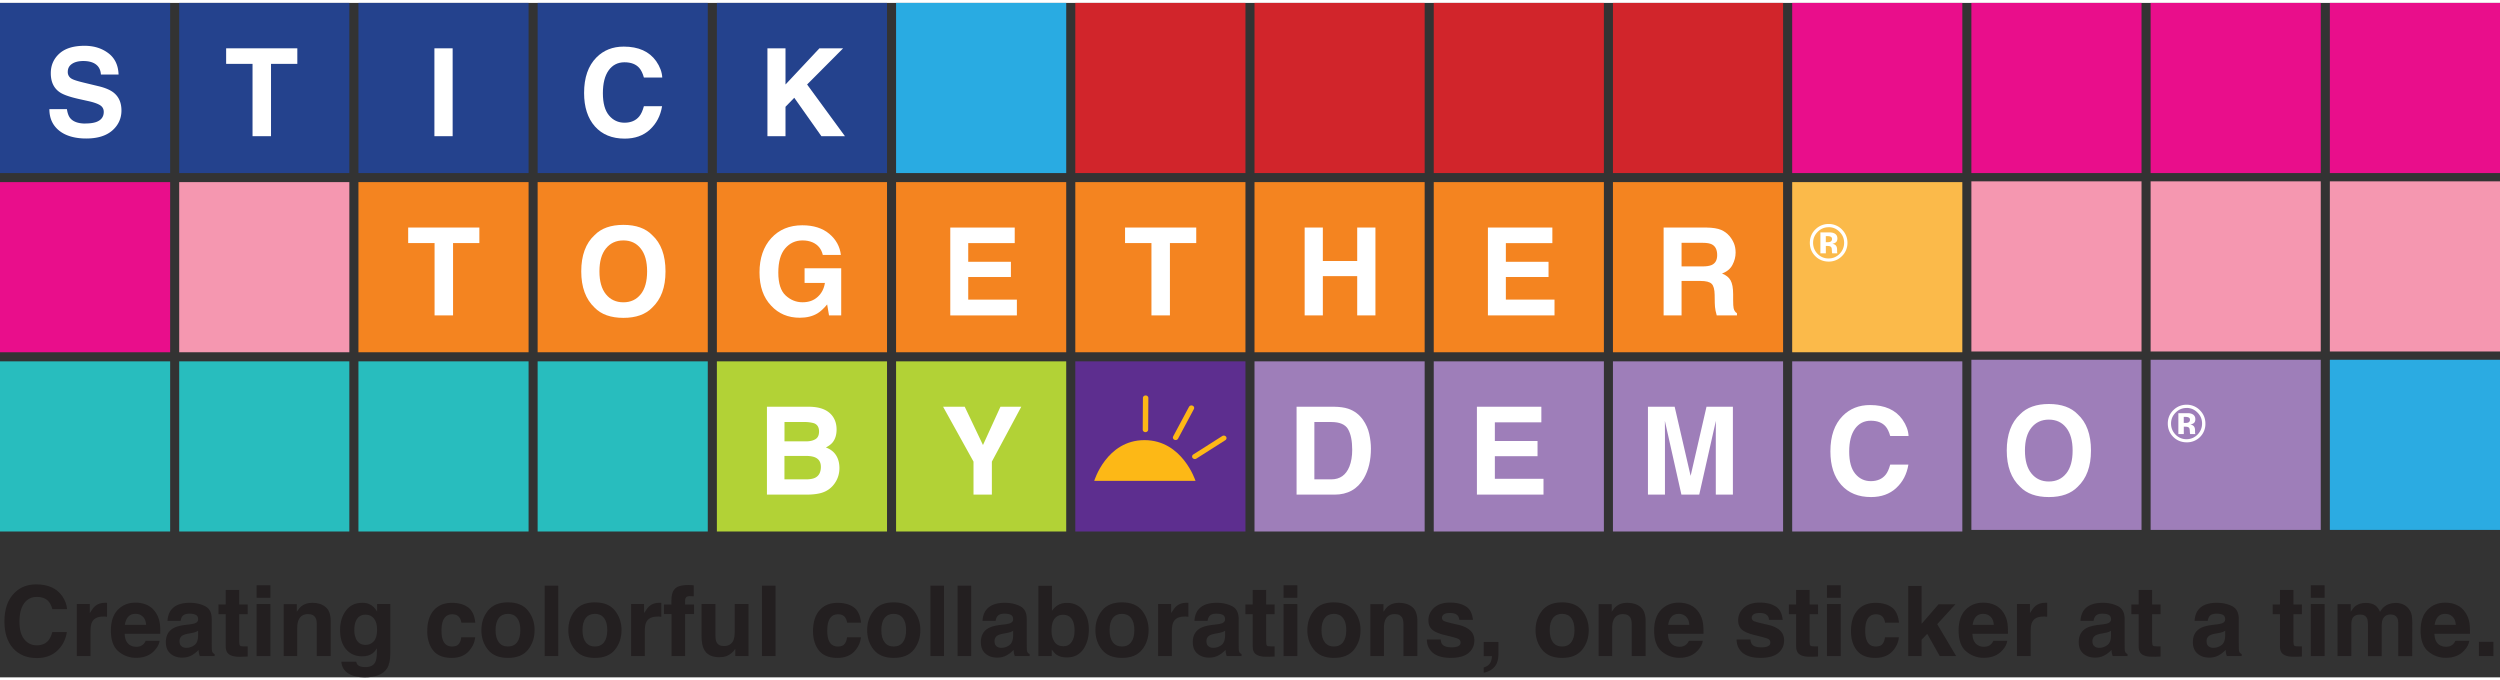 <svg xmlns="http://www.w3.org/2000/svg" viewBox="0 0 615.66 166.09" width="294" height="80"><rect x="0" y="0" width="615.66" height="166.09" fill="#333333" stroke="none"/><style><![CDATA[.P{fill:#fff}.Q{fill:#f48420}.R{fill:#24428d}]]></style><use href="#B" fill="#b2d236"/><use href="#B" x="44.14" fill="#5d2e8f"/><g fill="#9e7eb9"><use href="#B" x="88.27"/><use href="#B" x="132.41"/><use href="#B" x="176.54"/><use href="#B" x="220.68"/></g><path d="M0 44.13h41.9v41.9H0z" fill="#e90e8b"/><g fill="#28bdbe"><path d="M0 88.27h41.9v41.9H0z"/><use href="#B" x="-176.54"/><use href="#B" x="-132.4"/><use href="#B" x="-88.27"/></g><path d="M0 0h41.9v41.9H0z" class="R"/><path d="M21.06 29.69c1.07 0 1.93-.12 2.6-.35 1.26-.45 1.89-1.29 1.89-2.51 0-.71-.31-1.27-.94-1.66-.63-.38-1.61-.72-2.95-1.01l-2.29-.51c-2.25-.51-3.81-1.06-4.67-1.66-1.46-1-2.19-2.56-2.19-4.68 0-1.94.7-3.55 2.11-4.83s3.48-1.92 6.21-1.92c2.28 0 4.23.6 5.84 1.81s2.45 2.96 2.53 5.26h-4.35c-.08-1.3-.65-2.23-1.7-2.78-.7-.36-1.58-.54-2.63-.54-1.16 0-2.09.23-2.79.7s-1.04 1.13-1.04 1.97a1.85 1.85 0 0 0 1.03 1.73c.44.25 1.38.55 2.82.9l3.73.9c1.63.39 2.87.92 3.7 1.57 1.29 1.02 1.94 2.49 1.94 4.42s-.76 3.62-2.27 4.93-3.65 1.96-6.41 1.96-5.04-.64-6.65-1.93-2.42-3.06-2.42-5.31h4.32c.14.99.41 1.73.81 2.22.73.89 1.99 1.34 3.77 1.34z" class="P"/><use href="#B" x="-176.54" y="-88.27" class="R"/><path d="M73.22 11.18v3.83h-6.48v17.81h-4.55V15.01h-6.5v-3.83z" class="P"/><use href="#B" x="-132.4" y="-88.27" class="R"/><path d="M106.98 11.18h4.49v21.64h-4.49z" class="P"/><use href="#B" x="-132.4" y="-44.14" class="Q"/><use href="#C" class="P"/><use href="#B" x="-88.27" y="-44.14" class="Q"/><path d="M153.52 77.56c-3.09 0-5.46-.84-7.09-2.52-2.19-2.07-3.29-5.04-3.29-8.93s1.1-6.94 3.29-8.93c1.63-1.68 4-2.52 7.09-2.52s5.46.84 7.09 2.52c2.18 1.99 3.28 4.96 3.28 8.93s-1.09 6.86-3.28 8.93c-1.63 1.68-4 2.52-7.09 2.52zm4.27-5.81c1.05-1.32 1.57-3.2 1.57-5.64s-.52-4.31-1.58-5.63c-1.05-1.33-2.47-1.99-4.27-1.99s-3.22.66-4.29 1.98-1.6 3.2-1.6 5.64.53 4.32 1.6 5.64 2.5 1.98 4.29 1.98 3.22-.66 4.27-1.98z" class="P"/><use href="#B" x="-44.13" y="-44.14" class="Q"/><path d="M201.35 76.43c-1.19.73-2.66 1.1-4.4 1.1-2.87 0-5.22-.99-7.05-2.98-1.91-2-2.86-4.73-2.86-8.19s.96-6.31 2.89-8.43c1.93-2.11 4.48-3.17 7.65-3.17 2.75 0 4.96.7 6.63 2.09 1.67 1.4 2.63 3.14 2.87 5.22h-4.45c-.34-1.48-1.18-2.51-2.51-3.1-.74-.32-1.57-.48-2.48-.48-1.74 0-3.17.66-4.29 1.98s-1.68 3.3-1.68 5.94.61 4.55 1.82 5.65c1.21 1.11 2.59 1.66 4.14 1.66s2.76-.44 3.73-1.32 1.57-2.02 1.79-3.44h-5.01v-3.61h9.02v11.61h-3l-.46-2.7c-.87 1.03-1.65 1.75-2.35 2.17z" class="P"/><use href="#B" y="-44.14" class="Q"/><use href="#D" class="P"/><use href="#B" x="44.14" y="-44.14" class="Q"/><use href="#C" x="176.54" class="P"/><use href="#B" x="88.27" y="-44.14" class="Q"/><path d="M334.23 76.95v-9.66h-8.46v9.66h-4.48V55.31h4.48v8.25h8.46v-8.25h4.49v21.64z" class="P"/><use href="#B" x="132.41" y="-44.14" class="Q"/><use href="#D" x="132.4" class="P"/><use href="#B" x="176.54" y="-44.14" class="Q"/><path d="M418.78 68.47h-4.67v8.49h-4.42V55.32h10.62c1.52.03 2.68.22 3.5.56s1.51.85 2.08 1.51c.47.55.84 1.16 1.12 1.82.27.67.41 1.43.41 2.28 0 1.03-.26 2.04-.78 3.03s-1.38 1.69-2.57 2.11c1 .4 1.71.97 2.12 1.71s.62 1.87.62 3.38v1.45c0 .99.04 1.66.12 2.01.12.56.39.97.82 1.23v.54h-4.98l-.29-1.16c-.12-.61-.18-1.23-.19-1.86l-.03-2.01c-.02-1.38-.27-2.3-.76-2.76-.48-.46-1.39-.69-2.72-.69zm2.75-3.93c.9-.41 1.35-1.22 1.35-2.44 0-1.31-.44-2.19-1.31-2.64-.49-.25-1.22-.38-2.2-.38h-5.26v5.81h5.12c1.02 0 1.78-.12 2.29-.35z" class="P"/><use href="#B" x="-88.27" y="-88.27" class="R"/><path d="M160.05 31.2c-1.61 1.48-3.68 2.22-6.2 2.22-3.11 0-5.56-1-7.34-3-1.78-2.01-2.67-4.76-2.67-8.25 0-3.78 1.01-6.69 3.04-8.74 1.76-1.78 4-2.67 6.72-2.67 3.64 0 6.3 1.2 7.99 3.58.93 1.34 1.43 2.69 1.5 4.04h-4.52c-.29-1.04-.67-1.82-1.13-2.35-.82-.94-2.04-1.41-3.66-1.41s-2.94.66-3.89 1.99-1.42 3.2-1.42 5.63.5 4.25 1.5 5.45c1 1.21 2.28 1.81 3.83 1.81s2.79-.52 3.63-1.56c.46-.56.84-1.39 1.14-2.51h4.48c-.39 2.36-1.39 4.28-3 5.76z" class="P"/><use href="#B" x="-44.13" y="-88.27" class="R"/><path d="M208.09 32.82h-5.81l-6.68-9.46-2.16 2.22v7.24h-4.45V11.18h4.45v8.91l8.35-8.91h5.84l-8.87 8.91 9.32 12.73z" class="P"/><use href="#B" x="-176.54" y="-44.14" fill="#f597b0"/><use href="#B" y="-88.27" fill="#29abe2"/><g fill="#d1252b"><use href="#B" x="44.14" y="-88.27"/><use href="#B" x="88.27" y="-88.27"/><use href="#B" x="132.41" y="-88.27"/><use href="#B" x="176.54" y="-88.27"/></g><use href="#B" x="220.68" y="-44.14" fill="#fbba4a"/><g fill="#e90e8b"><use href="#B" x="220.68" y="-88.27"/><use href="#B" x="264.81" y="-88.27"/><use href="#B" x="308.95" y="-88.27"/><use href="#B" x="353.09" y="-88.27"/></g><g fill="#f597b0"><use href="#B" x="264.81" y="-44.33"/><use href="#B" x="308.95" y="-44.33"/><use href="#B" x="353.09" y="-44.33"/></g><g fill="#9e7eb9"><use href="#B" x="264.81" y="-0.39"/><use href="#B" x="308.95" y="-0.39"/></g><use href="#B" x="353.09" y="-0.39" fill="#2babe2"/><path d="M328.62 121.09h-9.32V99.45h9.32c1.34.02 2.46.18 3.35.47 1.52.5 2.75 1.42 3.69 2.75.75 1.08 1.27 2.24 1.54 3.49s.41 2.45.41 3.58c0 2.88-.58 5.32-1.73 7.31-1.57 2.69-3.98 4.04-7.25 4.04zm3.36-16.12c-.7-1.17-2.07-1.76-4.13-1.76h-4.17v14.12h4.17c2.13 0 3.62-1.05 4.46-3.16.46-1.15.69-2.53.69-4.12 0-2.2-.34-3.9-1.03-5.08zm46.66 6.66h-10.51v5.57h11.98v3.89h-16.4V99.45h15.87v3.83h-11.45v4.6h10.51v3.76zm31.4 9.46h-4.21V99.45h6.58l3.93 17.02 3.91-17.02h6.5v21.64h-4.21v-14.64l.01-1.77.01-1.75-4.1 18.16h-4.39L410 102.93l.01 1.75.01 1.77v14.64zm56.93-1.62c-1.62 1.48-3.68 2.22-6.2 2.22-3.11 0-5.56-1-7.34-3-1.78-2.01-2.67-4.76-2.67-8.25 0-3.78 1.01-6.69 3.04-8.74 1.76-1.78 4-2.67 6.72-2.67 3.64 0 6.3 1.19 7.99 3.58.93 1.34 1.43 2.69 1.5 4.04h-4.52c-.29-1.04-.67-1.82-1.13-2.35-.82-.94-2.04-1.41-3.66-1.41s-2.94.66-3.89 1.99-1.42 3.2-1.42 5.63.5 4.25 1.5 5.45c1 1.21 2.28 1.81 3.83 1.81s2.79-.52 3.63-1.56c.46-.56.84-1.39 1.14-2.51h4.48c-.39 2.36-1.39 4.28-3 5.76zm37.6 2.22c-3.09 0-5.46-.84-7.09-2.53-2.19-2.06-3.29-5.04-3.29-8.93s1.1-6.94 3.29-8.93c1.63-1.68 4-2.53 7.09-2.53s5.46.84 7.09 2.53c2.18 1.99 3.27 4.96 3.27 8.93s-1.09 6.86-3.27 8.93c-1.63 1.68-4 2.53-7.09 2.53zm4.27-5.81c1.05-1.32 1.57-3.2 1.57-5.64s-.53-4.3-1.58-5.63-2.47-1.99-4.27-1.99-3.22.66-4.29 1.98-1.6 3.2-1.6 5.64.53 4.32 1.6 5.64 2.5 1.98 4.29 1.98 3.22-.66 4.27-1.98z" class="P"/><use href="#B" x="-44.13" fill="#b2d236"/><path d="M541.75 100.31c.9.9 1.36 2 1.36 3.27a4.5 4.5 0 0 1-4.63 4.63c-1.26 0-2.4-.45-3.29-1.34s-1.34-1.99-1.34-3.29.48-2.48 1.45-3.37a4.53 4.53 0 0 1 3.19-1.26 4.52 4.52 0 0 1 3.27 1.36zm-3.27-.56c-1.06 0-1.97.39-2.72 1.16-.74.75-1.11 1.65-1.11 2.68s.37 1.98 1.12 2.73a3.66 3.66 0 0 0 2.7 1.12c1.05 0 1.95-.38 2.7-1.13.74-.76 1.12-1.67 1.12-2.73s-.37-1.92-1.11-2.68c-.75-.77-1.65-1.16-2.7-1.16zm-.69 4.6v1.82h-1.34v-5.14h1.43 1.06c.41.03.74.12 1.01.27.46.25.68.66.68 1.22 0 .43-.12.74-.36.94-.24.19-.54.31-.89.35.32.07.56.17.73.3.3.24.45.62.45 1.15v.46.15c0 .05.02.1.03.15l.04.15h-1.28c-.04-.16-.07-.4-.08-.71s-.04-.52-.08-.63a.62.62 0 0 0-.38-.38 1.47 1.47 0 0 0-.46-.08l-.3-.02h-.28zm.52-.92c.31 0 .56-.06.73-.19s.27-.33.27-.61-.14-.48-.42-.58c-.18-.07-.44-.11-.78-.11h-.33v1.49h.52z" class="P"/><g fill="#fdb816"><path d="M282.15 105.7h-.07c-.37 0-.67-.28-.67-.62l.05-7.8c0-.34.3-.61.67-.61s.67.28.67.62l-.05 7.8c0 .32-.27.58-.61.61m12.02 6.62a.68.68 0 0 1-.47-.26c-.21-.28-.13-.66.17-.86l7.14-4.54a.71.71 0 0 1 .93.16c.21.28.13.66-.17.86l-7.14 4.54a.75.75 0 0 1-.46.11"/><path d="M289.51 107.65c-.1 0-.2-.02-.3-.06-.33-.15-.47-.52-.31-.82l3.91-7.31c.16-.31.56-.43.9-.28.33.15.47.52.31.82l-3.91 7.31c-.12.22-.35.34-.59.34m-20.05 10.05s3.02-10.03 12.37-10.03 12.57 10.03 12.57 10.03h-24.93z"/></g><path d="M198.68 121.09h-9.81V99.45h10.51c2.65.04 4.53.81 5.64 2.31.67.92 1 2.02 1 3.3s-.33 2.38-1 3.19c-.37.45-.92.86-1.64 1.23 1.11.4 1.94 1.04 2.5 1.91s.84 1.93.84 3.17-.32 2.43-.97 3.45c-.41.67-.92 1.24-1.54 1.7-.7.53-1.52.89-2.46 1.09s-1.97.29-3.08.29zm2.14-13.66c.59-.35.88-.98.88-1.89 0-1.01-.39-1.67-1.17-2-.68-.22-1.54-.34-2.58-.34h-4.76v4.77h5.31c.95 0 1.72-.18 2.32-.54zm-2.25 4.13h-5.39v5.77h5.31c.95 0 1.69-.13 2.22-.38.96-.47 1.44-1.37 1.44-2.7 0-1.13-.46-1.9-1.4-2.32-.52-.23-1.25-.36-2.19-.37zm52.93-12.11l-7.24 13.51v8.13h-4.52v-8.13l-7.49-13.51h5.33l4.49 9.43 4.3-9.43h5.12zM453.6 55.8c.9.9 1.36 2 1.36 3.27a4.5 4.5 0 0 1-1.39 3.32 4.5 4.5 0 0 1-3.24 1.31c-1.26 0-2.4-.45-3.29-1.34s-1.34-1.99-1.34-3.29.48-2.48 1.45-3.37a4.53 4.53 0 0 1 3.19-1.26 4.52 4.52 0 0 1 3.27 1.36zm-3.27-.56c-1.06 0-1.97.39-2.72 1.16-.74.75-1.11 1.65-1.11 2.68s.37 1.98 1.12 2.73a3.66 3.66 0 0 0 2.7 1.12c1.05 0 1.95-.38 2.7-1.13.74-.76 1.12-1.67 1.12-2.73s-.37-1.92-1.11-2.68c-.75-.77-1.65-1.16-2.7-1.16zm-.69 4.6v1.82h-1.34v-5.14h1.43 1.06c.41.03.74.12 1.01.27.46.25.68.66.68 1.22 0 .43-.12.74-.36.94-.24.19-.54.31-.89.35.32.07.56.17.73.3.3.24.45.62.45 1.15v.46.15c0 .05.02.1.03.15l.04.15h-1.28c-.04-.16-.07-.4-.08-.71s-.04-.52-.08-.63a.62.62 0 0 0-.38-.38 1.47 1.47 0 0 0-.46-.08l-.3-.02h-.28zm.52-.92c.31 0 .56-.06.73-.19s.27-.33.27-.61-.14-.48-.42-.58c-.18-.07-.44-.11-.78-.11h-.33v1.49h.52z" class="P"/><g fill="#231f20"><path d="M14.07 159.56c-1.29 1.18-2.95 1.78-4.96 1.78-2.49 0-4.45-.8-5.88-2.4-1.43-1.61-2.14-3.81-2.14-6.61 0-3.03.81-5.36 2.43-7 1.41-1.43 3.21-2.14 5.39-2.14 2.92 0 5.05.96 6.4 2.87.74 1.07 1.14 2.15 1.2 3.23h-3.62c-.23-.83-.54-1.46-.91-1.88-.66-.75-1.63-1.13-2.93-1.13s-2.36.53-3.12 1.59-1.14 2.57-1.14 4.51.4 3.4 1.21 4.37c.8.97 1.82 1.45 3.06 1.45s2.24-.42 2.9-1.25c.37-.45.67-1.12.92-2.01h3.59c-.31 1.89-1.11 3.43-2.4 4.61z"/><use href="#E"/><path d="M39.3 157.09c-.09.76-.48 1.53-1.19 2.32-1.1 1.25-2.63 1.87-4.61 1.87-1.63 0-3.07-.53-4.32-1.58s-1.87-2.76-1.87-5.13c0-2.22.56-3.92 1.69-5.1s2.59-1.78 4.38-1.78c1.07 0 2.03.2 2.88.6s1.56 1.03 2.12 1.89c.5.76.83 1.64.98 2.65.09.59.12 1.43.11 2.54H30.7c.05 1.29.45 2.19 1.21 2.71.46.32 1.02.48 1.67.48.69 0 1.25-.2 1.68-.59.24-.21.44-.51.62-.88zm-3.32-3.93c-.06-.89-.32-1.56-.81-2.02-.48-.46-1.08-.69-1.79-.69-.78 0-1.38.24-1.81.73s-.7 1.14-.81 1.98h5.21zm6.23-3.74c.89-1.13 2.41-1.69 4.56-1.69 1.4 0 2.65.28 3.74.83 1.09.56 1.63 1.61 1.63 3.15v5.88l.02 1.48c.02.44.09.74.2.89a1.15 1.15 0 0 0 .49.39v.49H49.2c-.1-.26-.17-.5-.21-.73s-.07-.49-.09-.78a6.88 6.88 0 0 1-1.6 1.28c-.72.42-1.54.62-2.45.62-1.16 0-2.12-.33-2.88-.99s-1.13-1.6-1.13-2.82c0-1.58.61-2.72 1.82-3.42.67-.38 1.65-.66 2.94-.82l1.14-.14c.62-.08 1.06-.18 1.33-.29.48-.2.72-.52.72-.95 0-.53-.18-.89-.55-1.09-.36-.2-.9-.3-1.61-.3-.79 0-1.35.2-1.68.59-.24.29-.39.68-.47 1.18h-3.23c.07-1.12.38-2.04.94-2.76zm2.49 9.01c.31.26.7.39 1.15.39a3.35 3.35 0 0 0 1.99-.64c.61-.42.92-1.2.95-2.32v-1.25c-.21.13-.43.24-.64.32-.22.08-.51.16-.89.23l-.75.14c-.71.12-1.21.28-1.52.46-.52.31-.78.78-.78 1.42 0 .57.16.98.48 1.23zm16.29.03v2.5l-1.59.06c-1.58.05-2.67-.22-3.25-.82-.38-.38-.56-.98-.56-1.78v-7.89H53.8v-2.39h1.79v-3.58h3.32v3.58h2.08v2.39h-2.08v6.77c0 .53.07.85.2.98s.54.19 1.22.19h.32c.11 0 .23 0 .34-.02z"/><use href="#F"/><path d="M75.87 150.51c-1.14 0-1.92.48-2.34 1.45-.22.51-.33 1.16-.33 1.95v6.94h-3.34v-12.79h3.23v1.87c.43-.66.84-1.13 1.22-1.42.69-.52 1.56-.78 2.62-.78 1.32 0 2.41.35 3.25 1.04s1.26 1.84 1.26 3.45v8.63h-3.43v-7.8c0-.67-.09-1.19-.27-1.55-.33-.66-.96-.99-1.88-.99zm12.3 12.59c.36.31.97.46 1.82.46 1.21 0 2.01-.4 2.42-1.21.27-.52.4-1.39.4-2.61v-.82c-.32.55-.67.96-1.03 1.23-.67.51-1.53.76-2.6.76-1.65 0-2.96-.58-3.95-1.73s-1.48-2.72-1.48-4.7.47-3.51 1.42-4.8c.95-1.3 2.29-1.95 4.03-1.95.64 0 1.2.1 1.68.29.82.34 1.47.96 1.98 1.86v-1.85h3.26v12.16c0 1.65-.28 2.9-.83 3.74-.96 1.44-2.79 2.16-5.5 2.16-1.64 0-2.98-.32-4.01-.96s-1.61-1.6-1.72-2.88h3.65c.09.39.25.67.46.85zm-.56-6.62c.46 1.08 1.27 1.62 2.45 1.62.78 0 1.45-.3 1.99-.89s.81-1.54.81-2.83c0-1.22-.26-2.14-.77-2.78s-1.2-.95-2.06-.95c-1.18 0-1.99.55-2.43 1.66-.23.59-.35 1.31-.35 2.18 0 .75.12 1.41.38 1.99z"/><use href="#G"/><use href="#H"/><use href="#I"/><use href="#H" x="21.41"/><use href="#E" x="136.5"/><path d="M170.84 143.41v2.73c-.19-.02-.5-.04-.95-.05-.44-.01-.75.09-.92.29-.17.21-.25.44-.25.69v1.08h2.2v2.36h-2.2v10.34h-3.34v-10.34h-1.87v-2.36h1.83v-.82c0-1.37.23-2.32.69-2.83.49-.77 1.66-1.15 3.52-1.15l.58.02.71.05zm10.23 15.63l-.24.35c-.13.2-.27.37-.45.52-.53.47-1.03.79-1.52.96s-1.06.26-1.72.26c-1.9 0-3.18-.68-3.83-2.05-.37-.75-.55-1.86-.55-3.33v-7.73h3.43v7.73c0 .73.09 1.28.26 1.65.31.65.91.98 1.8.98 1.15 0 1.93-.46 2.35-1.39.22-.5.33-1.16.33-1.99v-6.97h3.4v12.82h-3.26z"/><use href="#I" x="53.51"/><use href="#G" x="95"/><use href="#H" x="95"/><use href="#I" x="95"/><use href="#I" x="101.69"/><use href="#J"/><path d="M262.8 161.19c-1.06 0-1.91-.21-2.55-.63-.38-.25-.8-.69-1.25-1.32v1.61h-3.28v-17.31h3.34v6.16c.42-.6.89-1.05 1.4-1.36.6-.39 1.37-.59 2.3-.59 1.69 0 3 .61 3.96 1.82.95 1.22 1.43 2.78 1.43 4.7s-.47 3.64-1.41 4.95-2.25 1.96-3.94 1.96zm1.83-6.56c0-.91-.12-1.66-.35-2.26-.45-1.13-1.27-1.69-2.47-1.69s-2.05.55-2.51 1.66c-.23.59-.35 1.35-.35 2.28 0 1.1.24 2.01.73 2.73s1.23 1.08 2.22 1.08c.86 0 1.53-.35 2.01-1.05s.72-1.61.72-2.75z"/><use href="#H" x="151.21"/><use href="#E" x="266.3"/><use href="#J" x="52.19"/><use href="#K"/><use href="#F" x="252.9"/><use href="#L"/><use href="#M"/><use href="#N"/><path d="M368.79 162.05a3.38 3.38 0 0 1-.79 1.51c-.42.45-.9.8-1.46 1.03s-.95.35-1.16.35v-1.29c.67-.19 1.17-.5 1.49-.94s.5-1.05.55-1.85h-2.03v-3.5h3.62v3.03c0 .53-.07 1.09-.21 1.67z"/><use href="#L" x="56.2"/><use href="#M" x="56.21"/><use href="#O"/><use href="#N" x="76.28"/><use href="#K" x="133.83"/><use href="#F" x="386.72"/><use href="#G" x="350.61"/><path d="M481.72 160.85h-4.04l-3.07-5.48-1.39 1.45v4.03h-3.29v-17.28h3.29v9.34l4.18-4.82h4.15l-4.48 4.9 4.66 7.86z"/><use href="#O" x="74.98"/><path d="M503.19 151.12c-1.35 0-2.25.44-2.72 1.32-.26.49-.39 1.25-.39 2.28v6.13h-3.38v-12.82h3.2v2.23c.52-.85.97-1.44 1.35-1.75.63-.52 1.44-.79 2.45-.79h.16c.04 0 .14.01.29.02v3.43l-.56-.05c-.16 0-.3-.01-.4-.01z"/><use href="#P"/><use href="#K" x="218.18"/><use href="#P" x="28.11"/><use href="#K" x="252.98"/><use href="#F" x="505.88"/><path d="M582.91 151.56c-.28-.62-.83-.93-1.66-.93-.96 0-1.6.31-1.93.93-.18.35-.27.88-.27 1.58v7.71h-3.4v-12.79h3.26v1.87c.42-.67.81-1.14 1.18-1.42.65-.5 1.49-.75 2.53-.75.98 0 1.77.21 2.38.65.49.4.85.91 1.11 1.54.44-.75.98-1.3 1.63-1.66.69-.35 1.46-.53 2.31-.53.56 0 1.12.11 1.67.33s1.05.6 1.49 1.15c.36.45.6 1 .73 1.65.08.43.12 1.06.12 1.89l-.02 8.08h-3.43v-8.16c0-.49-.08-.89-.24-1.2-.3-.6-.85-.89-1.65-.89-.93 0-1.56.38-1.92 1.15-.18.41-.27.9-.27 1.47v7.63h-3.38v-7.63c0-.76-.08-1.31-.24-1.66z"/><use href="#O" x="188.76"/><path d="M610.47 157.34h3.56v3.5h-3.56z"/></g><defs ><path id="B" d="M220.67 88.27h41.9v41.9h-41.9z"/><path id="C" d="M118.05 55.31v3.83h-6.48v17.81h-4.55V59.14h-6.5v-3.83z"/><path id="D" d="M248.95 67.5h-10.51v5.57h11.98v3.89h-16.4V55.32h15.87v3.83h-11.45v4.6h10.51v3.76z"/><path id="E" d="M25.4 151.12c-1.35 0-2.25.44-2.72 1.32-.26.49-.39 1.25-.39 2.28v6.13h-3.38v-12.82h3.2v2.23c.52-.85.97-1.44 1.35-1.75.63-.52 1.44-.79 2.45-.79h.16c.04 0 .14.01.29.02v3.43l-.56-.05-.4-.01z"/><path id="F" d="M66.59 143.41v3.09h-3.4v-3.09zm0 4.62v12.82h-3.4v-12.82z"/><path id="G" d="M117.04 152.63h-3.43a2.88 2.88 0 0 0-.48-1.29c-.38-.52-.96-.78-1.75-.78-1.13 0-1.9.56-2.32 1.68-.22.6-.33 1.39-.33 2.38s.11 1.7.33 2.27c.4 1.07 1.15 1.6 2.26 1.6.78 0 1.34-.21 1.67-.63s.53-.97.6-1.65h3.42c-.08 1.02-.45 1.98-1.11 2.89-1.05 1.47-2.61 2.2-4.67 2.2s-3.58-.61-4.55-1.83-1.46-2.81-1.46-4.76c0-2.2.54-3.92 1.61-5.14s2.56-1.83 4.45-1.83c1.61 0 2.92.36 3.95 1.08 1.02.72 1.63 2 1.82 3.82z"/><path id="H" d="M130.03 149.65c1.08 1.36 1.62 2.96 1.62 4.81s-.54 3.49-1.62 4.83-2.72 2.01-4.93 2.01-3.85-.67-4.93-2.01-1.62-2.95-1.62-4.83.54-3.45 1.62-4.81 2.72-2.03 4.93-2.03 3.85.68 4.93 2.03zm-4.94.8c-.98 0-1.73.35-2.26 1.04s-.79 1.68-.79 2.97.26 2.28.79 2.98 1.28 1.05 2.26 1.05 1.73-.35 2.26-1.05.79-1.69.79-2.98-.26-2.28-.79-2.97-1.28-1.04-2.26-1.04z"/><path id="I" d="M134.13 143.51h3.35v17.33h-3.35z"/><path id="J" d="M242.92 149.42c.89-1.13 2.41-1.69 4.56-1.69 1.4 0 2.65.28 3.74.83 1.09.56 1.63 1.61 1.63 3.15v5.88l.02 1.48c.02.44.09.74.2.89a1.15 1.15 0 0 0 .49.39v.49h-3.65c-.1-.26-.17-.5-.21-.73s-.07-.49-.09-.78a6.88 6.88 0 0 1-1.6 1.28c-.72.42-1.54.62-2.45.62-1.16 0-2.12-.33-2.88-.99s-1.13-1.6-1.13-2.82c0-1.58.61-2.72 1.82-3.42.67-.38 1.65-.66 2.94-.82l1.14-.14c.62-.08 1.06-.18 1.33-.29.48-.2.72-.52.72-.95 0-.53-.18-.89-.55-1.09-.36-.2-.9-.3-1.61-.3-.79 0-1.35.2-1.68.59-.24.29-.39.68-.47 1.18h-3.23c.07-1.12.38-2.04.94-2.76zm2.49 9.01c.31.26.7.39 1.15.39a3.35 3.35 0 0 0 1.99-.64c.61-.42.92-1.2.95-2.32v-1.25c-.21.13-.43.24-.64.32-.22.08-.51.16-.89.23l-.75.14c-.71.12-1.21.28-1.52.46-.52.31-.78.78-.78 1.42 0 .57.16.98.48 1.23z"/><path id="K" d="M313.89 158.46v2.5l-1.59.06c-1.58.05-2.67-.22-3.25-.82-.38-.38-.56-.98-.56-1.78v-7.89h-1.79v-2.39h1.79v-3.58h3.32v3.58h2.08v2.39h-2.08v6.77c0 .53.07.85.2.98s.54.19 1.22.19h.32c.11 0 .22 0 .33-.02z"/><path id="L" d="M333.43 149.65c1.08 1.36 1.62 2.96 1.62 4.81s-.54 3.49-1.62 4.83-2.72 2.01-4.93 2.01-3.85-.67-4.93-2.01-1.62-2.95-1.62-4.83.54-3.45 1.62-4.81 2.72-2.03 4.93-2.03 3.84.68 4.93 2.03zm-4.94.8c-.98 0-1.73.35-2.26 1.04s-.79 1.68-.79 2.97.26 2.28.79 2.98 1.28 1.05 2.26 1.05 1.73-.35 2.26-1.05c.52-.7.79-1.69.79-2.98s-.26-2.28-.79-2.97-1.28-1.04-2.26-1.04z"/><path id="M" d="M343.48 150.51c-1.14 0-1.92.48-2.34 1.45-.22.51-.33 1.16-.33 1.95v6.94h-3.34v-12.79h3.23v1.87c.43-.66.84-1.13 1.22-1.42.69-.52 1.56-.78 2.62-.78 1.33 0 2.41.35 3.25 1.04s1.26 1.84 1.26 3.45v8.63h-3.43v-7.8c0-.67-.09-1.19-.27-1.55-.33-.66-.96-.99-1.88-.99z"/><path id="N" d="M361 148.62c1 .64 1.58 1.75 1.73 3.32h-3.35c-.05-.43-.17-.77-.37-1.02-.37-.46-1-.68-1.88-.68-.73 0-1.25.11-1.56.34s-.46.49-.46.8a.88.88 0 0 0 .49.83c.33.18 1.49.49 3.49.93 1.33.31 2.33.79 3 1.42.66.64.99 1.45.99 2.41 0 1.27-.47 2.31-1.42 3.11s-2.41 1.21-4.38 1.21-3.5-.43-4.46-1.28-1.44-1.93-1.44-3.25h3.4c.07.6.22 1.02.46 1.27.42.45 1.18.67 2.3.67.66 0 1.18-.1 1.57-.29.39-.2.58-.49.58-.88s-.16-.66-.47-.86-1.48-.53-3.49-1.01c-1.45-.36-2.47-.81-3.07-1.35-.6-.53-.89-1.3-.89-2.3 0-1.18.46-2.2 1.39-3.05s2.24-1.28 3.92-1.28 2.91.32 3.92.95z"/><path id="O" d="M419.34 157.09c-.09.76-.48 1.53-1.19 2.32-1.1 1.25-2.63 1.87-4.61 1.87-1.63 0-3.07-.53-4.32-1.58s-1.87-2.76-1.87-5.13c0-2.22.56-3.92 1.69-5.1s2.58-1.78 4.38-1.78c1.07 0 2.03.2 2.88.6s1.56 1.03 2.12 1.89c.5.76.83 1.64.98 2.65.09.59.12 1.43.11 2.54h-8.77c.05 1.29.45 2.19 1.21 2.71.46.32 1.02.48 1.67.48.69 0 1.25-.2 1.68-.59.24-.21.44-.51.62-.88zm-3.32-3.93c-.05-.89-.32-1.56-.81-2.02-.48-.46-1.08-.69-1.79-.69-.78 0-1.38.24-1.81.73s-.7 1.14-.8 1.98z"/><path id="P" d="M513.29 149.42c.89-1.13 2.41-1.69 4.56-1.69 1.4 0 2.65.28 3.74.83 1.09.56 1.63 1.61 1.63 3.15v5.88l.02 1.48c.02.44.09.74.2.89a1.15 1.15 0 0 0 .49.39v.49h-3.65c-.1-.26-.17-.5-.21-.73s-.07-.49-.09-.78a6.88 6.88 0 0 1-1.6 1.28c-.72.42-1.54.62-2.45.62-1.16 0-2.12-.33-2.88-.99s-1.13-1.6-1.13-2.82c0-1.58.61-2.72 1.82-3.42.67-.38 1.65-.66 2.94-.82l1.14-.14c.62-.08 1.06-.18 1.33-.29.48-.2.72-.52.72-.95 0-.53-.18-.89-.55-1.09-.36-.2-.9-.3-1.6-.3-.79 0-1.35.2-1.68.59-.23.29-.39.68-.47 1.18h-3.23c.07-1.12.38-2.04.94-2.76zm2.49 9.01c.31.26.7.39 1.15.39a3.35 3.35 0 0 0 1.99-.64c.61-.42.92-1.2.95-2.32v-1.25c-.21.13-.42.24-.64.32s-.51.16-.89.23l-.75.14c-.71.12-1.21.28-1.52.46-.52.31-.78.78-.78 1.42 0 .57.16.98.48 1.23z"/></defs></svg>